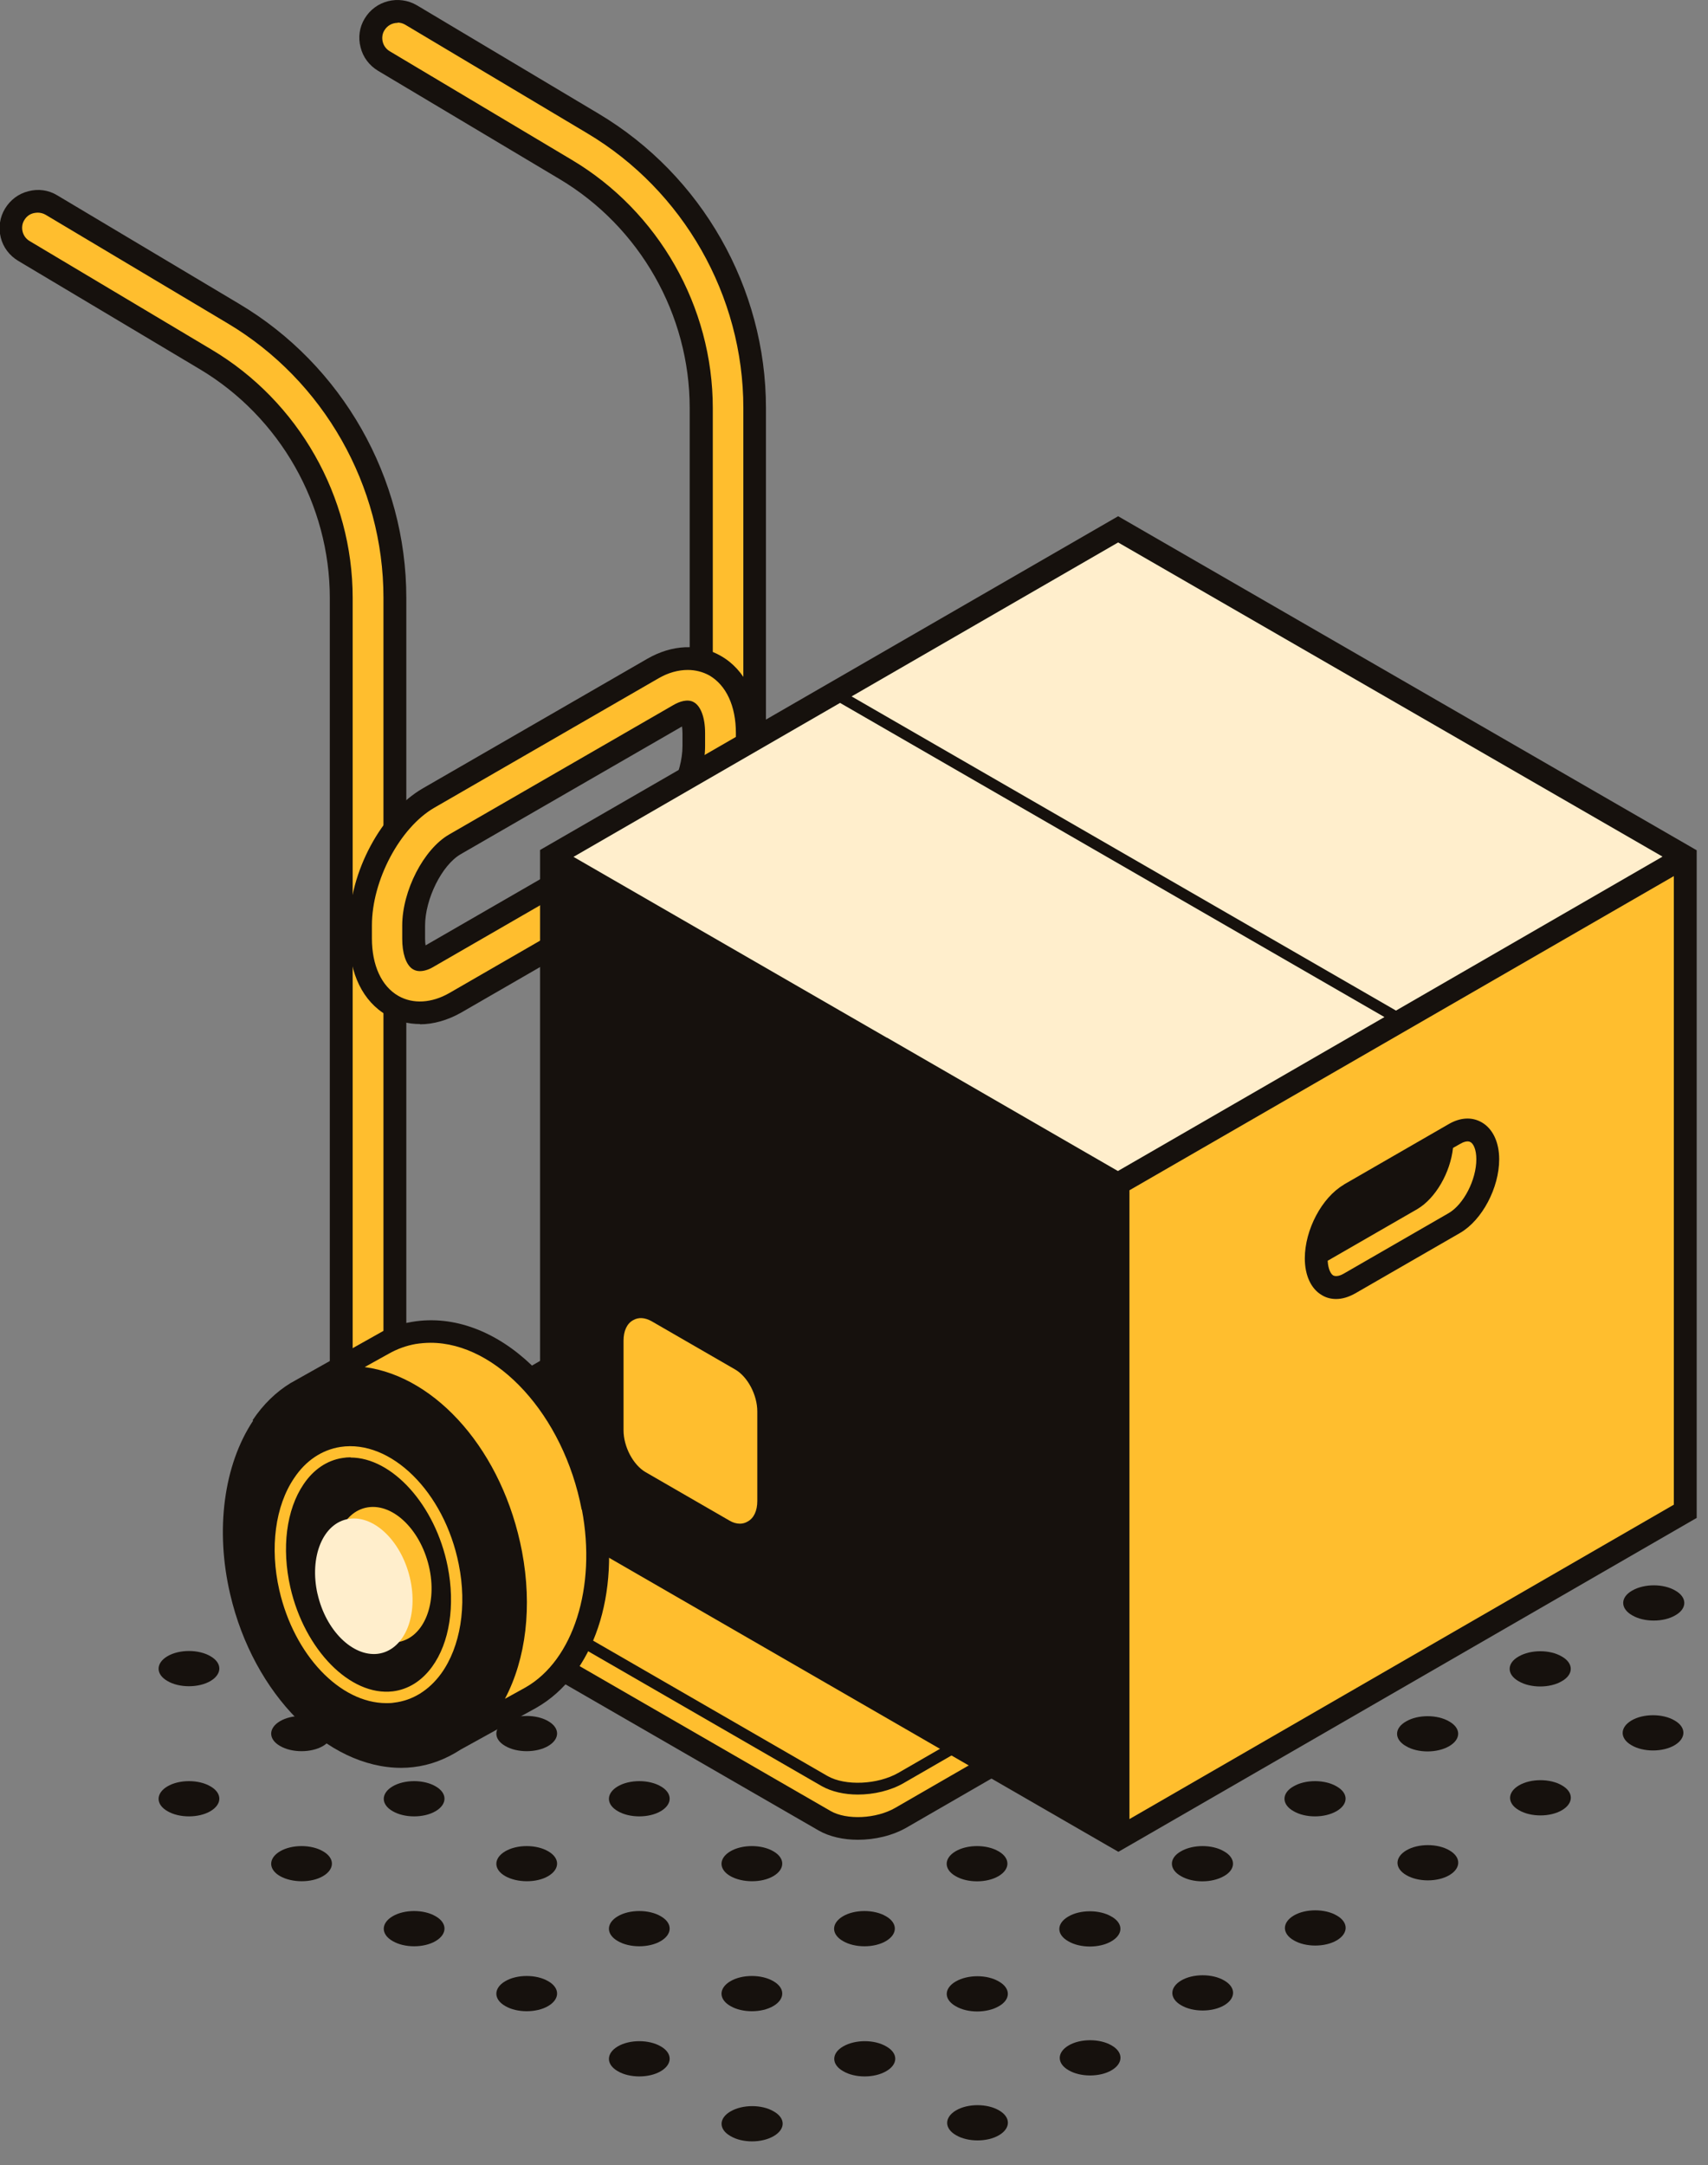<?xml version="1.0" encoding="utf-8" ?>
<svg width="71" height="90" viewBox="0 0 71 90" fill="none" xmlns="http://www.w3.org/2000/svg">
<rect x="0" y="0" width="71" height="90" fill="#808080" stroke="none"/>
<g clip-path="url(#clip0_415_564)">
<path d="M39.74 87.73C39.25 88.02 39.25 88.48 39.74 88.76C40.23 89.05 41.04 89.05 41.53 88.76C42.02 88.47 42.02 88.01 41.53 87.73C41.04 87.44 40.23 87.44 39.74 87.73Z" fill="#16110D"/>
<path d="M44.42 85.03C43.93 85.32 43.93 85.78 44.42 86.06C44.91 86.35 45.72 86.35 46.21 86.06C46.7 85.77 46.7 85.31 46.21 85.03C45.72 84.74 44.91 84.74 44.42 85.03Z" fill="#16110D"/>
<path d="M49.1 82.33C48.61 82.62 48.61 83.08 49.1 83.36C49.59 83.65 50.4 83.65 50.89 83.36C51.38 83.07 51.38 82.61 50.89 82.33C50.4 82.04 49.59 82.04 49.1 82.33Z" fill="#16110D"/>
<path d="M53.78 79.63C53.29 79.92 53.29 80.38 53.78 80.66C54.27 80.95 55.08 80.95 55.57 80.66C56.06 80.37 56.06 79.91 55.57 79.63C55.08 79.34 54.27 79.34 53.78 79.63Z" fill="#16110D"/>
<path d="M58.46 76.92C57.97 77.21 57.97 77.67 58.46 77.95C58.95 78.24 59.76 78.24 60.25 77.95C60.74 77.66 60.74 77.2 60.25 76.92C59.76 76.63 58.95 76.63 58.46 76.92Z" fill="#16110D"/>
<path d="M63.14 74.22C62.65 74.51 62.65 74.97 63.14 75.25C63.63 75.54 64.44 75.54 64.93 75.25C65.42 74.96 65.42 74.5 64.93 74.22C64.44 73.93 63.63 73.93 63.14 74.22Z" fill="#16110D"/>
<path d="M67.82 71.52C67.33 71.81 67.33 72.27 67.82 72.55C68.31 72.84 69.12 72.84 69.61 72.55C70.1 72.26 70.1 71.8 69.61 71.52C69.12 71.23 68.31 71.23 67.82 71.52Z" fill="#16110D"/>
<path d="M32.16 87.77C31.67 87.48 30.87 87.48 30.37 87.77C29.87 88.06 29.87 88.52 30.37 88.8C30.86 89.09 31.66 89.09 32.16 88.8C32.66 88.51 32.66 88.05 32.16 87.77Z" fill="#16110D"/>
<path d="M25.68 85.07C25.19 85.36 25.19 85.82 25.68 86.1C26.17 86.39 26.98 86.39 27.47 86.1C27.96 85.81 27.96 85.35 27.47 85.07C26.98 84.78 26.17 84.78 25.68 85.07Z" fill="#16110D"/>
<path d="M21 82.36C20.51 82.65 20.51 83.11 21 83.39C21.49 83.68 22.3 83.68 22.79 83.39C23.28 83.1 23.28 82.64 22.79 82.36C22.3 82.07 21.49 82.07 21 82.36Z" fill="#16110D"/>
<path d="M16.32 79.66C15.83 79.95 15.83 80.41 16.32 80.69C16.81 80.98 17.62 80.98 18.11 80.69C18.6 80.4 18.6 79.94 18.11 79.66C17.62 79.37 16.81 79.37 16.32 79.66Z" fill="#16110D"/>
<path d="M11.64 76.96C11.15 77.25 11.15 77.71 11.64 77.99C12.13 78.27 12.94 78.28 13.43 77.99C13.92 77.7 13.92 77.24 13.43 76.96C12.94 76.67 12.13 76.67 11.64 76.96Z" fill="#16110D"/>
<path d="M6.96 74.26C6.47 74.55 6.47 75.01 6.96 75.29C7.45 75.58 8.26 75.58 8.75 75.29C9.24 75 9.24 74.54 8.75 74.26C8.26 73.97 7.45 73.97 6.96 74.26Z" fill="#16110D"/>
<path d="M36.84 85.07C36.35 84.78 35.55 84.78 35.05 85.07C34.56 85.35 34.55 85.82 35.05 86.1C35.54 86.39 36.34 86.39 36.84 86.1C37.34 85.81 37.34 85.35 36.84 85.07Z" fill="#16110D"/>
<path d="M30.36 82.36C29.87 82.65 29.87 83.11 30.36 83.39C30.85 83.68 31.66 83.68 32.15 83.39C32.64 83.1 32.64 82.64 32.15 82.36C31.66 82.07 30.85 82.07 30.36 82.36Z" fill="#16110D"/>
<path d="M25.68 79.66C25.19 79.95 25.19 80.41 25.68 80.69C26.17 80.98 26.98 80.98 27.47 80.69C27.96 80.4 27.96 79.94 27.47 79.66C26.98 79.37 26.17 79.37 25.68 79.66Z" fill="#16110D"/>
<path d="M21 76.96C20.51 77.25 20.51 77.71 21 77.99C21.49 78.27 22.3 78.28 22.79 77.99C23.28 77.7 23.28 77.24 22.79 76.96C22.3 76.67 21.49 76.67 21 76.96Z" fill="#16110D"/>
<path d="M16.32 74.26C15.83 74.55 15.83 75.01 16.32 75.29C16.81 75.58 17.62 75.58 18.11 75.29C18.6 75 18.6 74.54 18.11 74.26C17.62 73.97 16.81 73.97 16.32 74.26Z" fill="#16110D"/>
<path d="M11.64 71.55C11.15 71.84 11.15 72.3 11.64 72.58C12.13 72.87 12.94 72.87 13.43 72.58C13.92 72.29 13.92 71.83 13.43 71.55C12.94 71.26 12.13 71.26 11.64 71.55Z" fill="#16110D"/>
<path d="M6.96 68.85C6.47 69.14 6.47 69.6 6.96 69.88C7.45 70.17 8.26 70.17 8.75 69.88C9.24 69.59 9.24 69.13 8.75 68.85C8.26 68.56 7.45 68.56 6.96 68.85Z" fill="#16110D"/>
<path d="M41.52 82.37C41.03 82.08 40.23 82.08 39.73 82.37C39.23 82.66 39.23 83.12 39.73 83.4C40.22 83.69 41.02 83.69 41.52 83.4C42.02 83.12 42.02 82.65 41.52 82.37Z" fill="#16110D"/>
<path d="M35.04 79.66C34.55 79.95 34.55 80.41 35.04 80.69C35.53 80.98 36.34 80.98 36.83 80.69C37.32 80.4 37.32 79.94 36.83 79.66C36.34 79.37 35.53 79.37 35.04 79.66Z" fill="#16110D"/>
<path d="M30.36 76.96C29.87 77.25 29.87 77.71 30.36 77.99C30.85 78.27 31.66 78.28 32.15 77.99C32.64 77.7 32.64 77.24 32.15 76.96C31.66 76.67 30.85 76.67 30.36 76.96Z" fill="#16110D"/>
<path d="M25.68 74.26C25.19 74.55 25.19 75.01 25.68 75.29C26.17 75.58 26.98 75.58 27.47 75.29C27.96 75 27.96 74.54 27.47 74.26C26.98 73.97 26.17 73.97 25.68 74.26Z" fill="#16110D"/>
<path d="M21 71.55C20.51 71.84 20.51 72.3 21 72.58C21.49 72.87 22.3 72.87 22.79 72.58C23.28 72.29 23.28 71.83 22.79 71.55C22.3 71.26 21.49 71.26 21 71.55Z" fill="#16110D"/>
<path d="M16.32 68.85C15.83 69.14 15.83 69.6 16.32 69.88C16.81 70.17 17.62 70.17 18.11 69.88C18.6 69.59 18.6 69.13 18.11 68.85C17.62 68.56 16.81 68.56 16.32 68.85Z" fill="#16110D"/>
<path d="M11.64 66.15C11.15 66.44 11.15 66.9 11.64 67.18C12.13 67.47 12.94 67.47 13.43 67.18C13.92 66.89 13.92 66.43 13.43 66.15C12.94 65.86 12.13 65.86 11.64 66.15Z" fill="#16110D"/>
<path d="M46.2 79.67C45.71 79.38 44.9 79.38 44.41 79.67C43.91 79.96 43.91 80.42 44.41 80.7C44.9 80.99 45.71 80.99 46.2 80.7C46.7 80.41 46.7 79.95 46.2 79.67Z" fill="#16110D"/>
<path d="M39.72 76.96C39.23 77.25 39.23 77.71 39.72 77.99C40.21 78.28 41.02 78.28 41.51 77.99C42 77.7 42 77.24 41.51 76.96C41.02 76.67 40.21 76.67 39.72 76.96Z" fill="#16110D"/>
<path d="M35.04 74.26C34.55 74.55 34.55 75.01 35.04 75.29C35.53 75.58 36.34 75.58 36.83 75.29C37.32 75 37.32 74.54 36.83 74.26C36.34 73.97 35.53 73.97 35.04 74.26Z" fill="#16110D"/>
<path d="M30.36 71.55C29.87 71.84 29.87 72.3 30.36 72.58C30.85 72.87 31.66 72.87 32.15 72.58C32.64 72.29 32.64 71.83 32.15 71.55C31.66 71.26 30.85 71.26 30.36 71.55Z" fill="#16110D"/>
<path d="M25.68 68.85C25.19 69.14 25.19 69.6 25.68 69.88C26.17 70.17 26.98 70.17 27.47 69.88C27.96 69.59 27.96 69.13 27.47 68.85C26.98 68.57 26.17 68.56 25.68 68.85Z" fill="#16110D"/>
<path d="M21 66.15C20.51 66.44 20.51 66.9 21 67.18C21.49 67.46 22.3 67.47 22.79 67.18C23.28 66.89 23.28 66.43 22.79 66.15C22.3 65.86 21.49 65.86 21 66.15Z" fill="#16110D"/>
<path d="M16.32 63.45C15.83 63.74 15.83 64.2 16.32 64.48C16.81 64.77 17.62 64.77 18.11 64.48C18.6 64.19 18.6 63.73 18.11 63.45C17.62 63.16 16.81 63.16 16.32 63.45Z" fill="#16110D"/>
<path d="M50.88 76.96C50.39 76.67 49.59 76.67 49.09 76.96C48.59 77.24 48.59 77.71 49.09 77.99C49.58 78.28 50.38 78.28 50.88 77.99C51.38 77.71 51.38 77.24 50.88 76.96Z" fill="#16110D"/>
<path d="M44.41 75.29C44.9 75.58 45.71 75.58 46.2 75.29C46.69 75 46.69 74.54 46.2 74.26C45.71 73.97 43.92 75.01 44.41 75.29Z" fill="#16110D"/>
<path d="M41.52 71.55C41.03 71.26 40.22 71.26 39.73 71.55C39.24 71.84 39.24 72.3 39.73 72.58C40.22 72.87 41.03 72.87 41.52 72.58C42.01 72.29 42.01 71.83 41.52 71.55C41.03 71.26 42.01 71.84 41.52 71.55Z" fill="#16110D"/>
<path d="M35.04 68.85C34.55 69.14 34.55 69.6 35.04 69.88C35.53 70.17 36.34 70.17 36.83 69.88C37.32 69.59 37.32 69.13 36.83 68.85C36.34 68.56 35.53 68.56 35.04 68.85Z" fill="#16110D"/>
<path d="M30.36 66.15C29.87 66.44 29.87 66.9 30.36 67.18C30.85 67.47 31.66 67.47 32.15 67.18C32.64 66.89 32.64 66.43 32.15 66.15C31.66 65.86 30.85 65.86 30.36 66.15Z" fill="#16110D"/>
<path d="M25.68 63.45C25.19 63.74 25.19 64.2 25.68 64.48C26.17 64.77 26.98 64.77 27.47 64.48C27.96 64.19 27.96 63.73 27.47 63.45C26.98 63.16 26.17 63.16 25.68 63.45Z" fill="#16110D"/>
<path d="M55.56 74.26C55.07 73.97 54.26 73.97 53.77 74.26C53.27 74.54 53.27 75.01 53.77 75.29C54.26 75.58 55.06 75.58 55.56 75.29C56.06 75 56.06 74.54 55.56 74.26Z" fill="#16110D"/>
<path d="M49.09 71.55C48.6 71.84 48.6 72.3 49.09 72.58C49.58 72.87 50.39 72.87 50.88 72.58C51.37 72.29 51.37 71.83 50.88 71.55C50.39 71.26 49.58 71.26 49.09 71.55C48.6 71.84 49.58 71.26 49.09 71.55Z" fill="#16110D"/>
<path d="M60.24 71.56C59.75 71.27 58.94 71.27 58.45 71.56C57.95 71.84 57.95 72.31 58.45 72.59C58.94 72.88 59.74 72.88 60.24 72.59C60.74 72.3 60.74 71.84 60.24 71.56Z" fill="#16110D"/>
<path d="M53.77 68.85C53.28 69.14 53.28 69.6 53.77 69.88C54.26 70.17 55.07 70.17 55.56 69.88C56.05 69.59 56.05 69.13 55.56 68.85C55.07 68.56 54.26 68.56 53.77 68.85Z" fill="#16110D"/>
<path d="M64.92 68.86C64.43 68.57 63.63 68.57 63.13 68.86C62.63 69.14 62.63 69.61 63.13 69.89C63.62 70.18 64.43 70.18 64.92 69.89C65.42 69.61 65.42 69.14 64.92 68.86Z" fill="#16110D"/>
<path d="M58.45 67.18C58.94 67.47 59.75 67.47 60.24 67.18C60.73 66.89 60.73 66.43 60.24 66.15C59.75 65.86 57.96 66.9 58.45 67.18Z" fill="#16110D"/>
<path d="M69.64 66.12C69.15 65.83 68.35 65.83 67.85 66.12C67.35 66.4 67.35 66.87 67.85 67.15C68.34 67.44 69.15 67.44 69.64 67.15C70.14 66.87 70.14 66.4 69.64 66.12Z" fill="#16110D"/>
<path d="M63.17 64.45C63.66 64.74 64.47 64.74 64.96 64.45C65.45 64.16 65.45 63.7 64.96 63.42C64.47 63.13 62.68 64.17 63.17 64.45Z" fill="#16110D"/>
<path d="M28.74 48.54L31.99 46.71C32.38 46.5 32.81 46.33 33.27 46.25C36.48 45.7 39.86 49.02 40.71 53.52C41.38 57.08 40.24 60.2 38.13 61.41L35.05 63.11C34.5 63.49 33.87 63.75 33.19 63.82C30.2 64.15 27.06 61.15 26.08 57C25.2 53.26 26.35 49.73 28.73 48.54H28.74Z" fill="#FFBE2E"/>
<path d="M26.57 49.89C27.01 49.23 27.54 48.72 28.14 48.35L32.25 46.04V46.07C32.57 45.94 32.88 45.85 33.2 45.8C36.69 45.2 40.28 48.64 41.19 53.45C41.85 56.91 40.87 60.11 38.76 61.59V61.62L35.22 63.57C34.62 63.96 33.96 64.22 33.25 64.3C33.08 64.32 32.91 64.33 32.74 64.33C29.66 64.33 26.6 61.28 25.63 57.12C25 54.44 25.36 51.74 26.58 49.9L26.57 49.89ZM29.95 50.4C29.89 50.63 29.86 50.87 29.82 51.1C29.95 51.06 30.08 51.01 30.22 50.99C32.31 50.66 34.54 52.84 35.14 55.87C35.49 57.61 35.21 59.31 34.41 60.42C34.29 60.58 34.16 60.73 34.02 60.86C34.2 60.96 34.38 61.06 34.56 61.13L34.74 61.2L35.24 62.34C35.43 62.16 35.61 61.96 35.78 61.73C36.9 60.22 37.29 57.89 36.84 55.51C36.09 51.57 33.31 48.57 30.56 48.57C30.35 48.57 30.15 48.59 29.94 48.62C29.74 48.65 29.55 48.72 29.36 48.79L29.99 50.24L29.95 50.4ZM34.03 60.14C34.76 59.14 35 57.58 34.68 55.96C34.17 53.4 32.38 51.43 30.64 51.43C30.52 51.43 30.41 51.43 30.29 51.46C30.09 51.49 29.91 51.56 29.73 51.64C29.62 52.71 29.68 53.84 29.95 54.98C30.52 57.41 31.9 59.49 33.59 60.61C33.74 60.47 33.89 60.32 34.02 60.14H34.03ZM29.04 55.19C28.83 54.28 28.73 53.36 28.75 52.47C28.73 52.5 28.71 52.51 28.69 52.54C27.98 53.6 27.77 55.2 28.14 56.83C28.73 59.42 30.63 61.36 32.4 61.15C32.49 61.14 32.58 61.11 32.67 61.09C30.97 59.79 29.62 57.64 29.04 55.19ZM37.91 60.99C39.9 59.86 40.87 56.82 40.26 53.6C39.46 49.36 36.3 46.21 33.36 46.71C32.98 46.78 32.6 46.91 32.23 47.12L31.24 47.67C34.24 48.07 37 51.19 37.78 55.33C38.21 57.61 37.95 59.78 37.07 61.45L37.74 61.08L37.91 60.98V60.99ZM26.55 56.88C27.46 60.74 30.42 63.64 33.14 63.34C33.61 63.29 34.05 63.13 34.46 62.91L34.03 61.93C33.72 61.79 33.42 61.63 33.13 61.44C32.91 61.53 32.69 61.6 32.45 61.63C32.34 61.64 32.23 61.65 32.12 61.65C30.2 61.65 28.28 59.66 27.67 56.95C27.27 55.19 27.5 53.45 28.29 52.29C28.44 52.07 28.6 51.89 28.78 51.73C28.82 51.25 28.89 50.78 29 50.33L28.52 49.22C28.08 49.52 27.69 49.92 27.36 50.42C26.28 52.05 25.97 54.47 26.54 56.9L26.55 56.88Z" fill="#16110D"/>
<path d="M15.18 63C14.39 62.53 14.49 61.72 15.42 61.18L28.36 53.71C29.3 53.17 30.72 53.11 31.54 53.58L50.63 64.6C51.02 64.83 51.18 65.14 51.17 65.46V67.13C51.13 67.47 50.88 67.81 50.4 68.09L37.46 75.56C36.52 76.1 35.1 76.16 34.28 75.69L15.19 64.67C14.46 64.25 14.47 63.54 15.17 63H15.18Z" fill="#FFBE2E"/>
<path d="M14.17 62.21C14.17 61.67 14.54 61.14 15.18 60.77L28.12 53.3C29.21 52.67 30.81 52.61 31.77 53.17L50.86 64.19C51.35 64.47 51.63 64.9 51.64 65.41V67.18C51.58 67.69 51.22 68.15 50.63 68.5L37.69 75.97C37.1 76.31 36.37 76.48 35.66 76.48C35.06 76.48 34.48 76.35 34.04 76.1L14.95 65.08C14.48 64.81 14.2 64.41 14.17 63.96C14.15 63.64 14.26 63.32 14.47 63.04C14.27 62.8 14.16 62.52 14.16 62.22L14.17 62.21ZM50.7 65.46C50.7 65.34 50.67 65.17 50.39 65.01L31.3 53.99C30.63 53.6 29.39 53.66 28.6 54.12L15.66 61.59C15.26 61.82 15.12 62.06 15.12 62.21C15.12 62.39 15.31 62.53 15.42 62.59L16.02 62.95L15.82 63.1L34.4 73.83C35.14 74.25 36.48 74.19 37.34 73.7L50.28 66.23C50.45 66.13 50.59 66.02 50.7 65.9V65.46ZM15.43 64.26L34.52 75.28C35.19 75.67 36.43 75.61 37.22 75.15L50.16 67.68C50.48 67.5 50.68 67.27 50.69 67.13V66.52C50.63 66.56 50.58 66.61 50.51 66.65L37.57 74.12C37.02 74.44 36.32 74.6 35.66 74.6C35.1 74.6 34.57 74.48 34.16 74.25L15.42 63.43C15.23 63.59 15.11 63.76 15.12 63.9C15.13 64.07 15.32 64.2 15.43 64.27V64.26Z" fill="#16110D"/>
<path d="M30.26 53.26C30.87 53.26 31.37 52.76 31.37 52.15V16.96C31.37 12.11 28.82 7.62 24.65 5.14L17.09 0.63C16.56 0.32 15.88 0.49 15.57 1.01C15.26 1.54 15.43 2.22 15.95 2.53L23.51 7.04C27 9.12 29.14 12.89 29.14 16.96V52.16C29.14 52.77 29.64 53.27 30.25 53.27L30.26 53.26Z" fill="#FFBE2E"/>
<path d="M30.26 53.74C31.13 53.74 31.84 53.03 31.84 52.16V16.96C31.84 11.97 29.18 7.29 24.89 4.73L17.33 0.22C16.58 -0.22 15.61 0.02 15.16 0.77C14.94 1.13 14.88 1.56 14.99 1.97C15.09 2.38 15.35 2.72 15.71 2.94L23.27 7.45C26.6 9.44 28.67 13.08 28.67 16.96V52.16C28.67 53.03 29.38 53.74 30.25 53.74H30.26ZM16.53 0.94C16.64 0.94 16.75 0.97 16.85 1.03L24.41 5.54C28.41 7.92 30.9 12.3 30.9 16.95V52.16C30.9 52.51 30.62 52.8 30.26 52.8C29.9 52.8 29.63 52.51 29.63 52.16V16.96C29.63 12.75 27.38 8.79 23.76 6.64L16.2 2.13C16.05 2.04 15.95 1.9 15.91 1.74C15.87 1.58 15.89 1.4 15.98 1.26C16.1 1.06 16.31 0.95 16.53 0.95V0.94Z" fill="#16110D"/>
<path d="M15.31 61.16C15.92 61.16 16.42 60.66 16.42 60.05V24.85C16.42 20 13.87 15.51 9.71 13.03L2.15 8.52C1.62 8.21 0.94 8.38 0.63 8.9C0.32 9.43 0.49 10.11 1.01 10.42L8.57 14.93C12.06 17.01 14.2 20.78 14.2 24.85V60.05C14.2 60.66 14.7 61.16 15.31 61.16Z" fill="#FFBE2E"/>
<path d="M15.31 61.63C16.18 61.63 16.89 60.92 16.89 60.05V24.85C16.89 19.86 14.23 15.18 9.94 12.63L2.38 8.12C2.02 7.9 1.59 7.84 1.18 7.95C0.77 8.05 0.43 8.31 0.21 8.67C-0.01 9.03 -0.07 9.46 0.03 9.87C0.13 10.28 0.39 10.62 0.75 10.84L8.31 15.35C11.64 17.34 13.71 20.98 13.71 24.86V60.05C13.71 60.92 14.42 61.63 15.29 61.63H15.31ZM1.57 8.84C1.68 8.84 1.8 8.87 1.9 8.93L9.46 13.44C13.46 15.82 15.94 20.2 15.94 24.85V60.05C15.94 60.4 15.66 60.69 15.3 60.69C14.94 60.69 14.66 60.4 14.66 60.05V24.85C14.66 20.64 12.41 16.68 8.79 14.53L1.23 10.02C1.08 9.93 0.98 9.79 0.94 9.63C0.9 9.47 0.92 9.29 1.01 9.15C1.1 9 1.23 8.9 1.4 8.86C1.45 8.85 1.51 8.84 1.56 8.84H1.57Z" fill="#16110D"/>
<path d="M17.46 42.1C17.94 42.1 18.44 41.96 18.92 41.68L28.24 36.3C29.82 35.39 31.06 33.06 31.06 31V30.46C31.06 29.17 30.57 28.16 29.72 27.67C28.96 27.23 28.02 27.28 27.13 27.79L17.81 33.17C16.23 34.08 14.99 36.41 14.99 38.47V39.01C14.99 40.3 15.48 41.31 16.33 41.81C16.68 42.01 17.06 42.11 17.46 42.11V42.1ZM17.81 39.76C17.57 39.9 17.44 39.89 17.43 39.88C17.38 39.85 17.2 39.62 17.2 39V38.46C17.2 37.19 18 35.61 18.92 35.08L28.24 29.7C28.46 29.57 28.59 29.57 28.62 29.58C28.67 29.61 28.85 29.84 28.85 30.46V31C28.85 32.27 28.05 33.85 27.13 34.38L17.81 39.76Z" fill="#FFBE2E"/>
<path d="M17.46 42.58C18.02 42.58 18.61 42.41 19.16 42.1L28.48 36.72C30.2 35.73 31.54 33.22 31.54 31.01V30.47C31.54 29.01 30.97 27.84 29.97 27.27C29.06 26.74 27.94 26.79 26.9 27.39L17.58 32.77C15.86 33.76 14.52 36.26 14.52 38.47V39.01C14.52 40.47 15.09 41.64 16.09 42.21C16.51 42.45 16.97 42.57 17.46 42.57V42.58ZM28.59 27.85C28.91 27.85 29.22 27.93 29.49 28.08C30.19 28.49 30.59 29.35 30.59 30.47V31.01C30.59 32.88 29.43 35.07 28 35.9L18.68 41.28C17.95 41.7 17.17 41.75 16.56 41.4C15.86 41 15.46 40.13 15.46 39.01V38.47C15.46 36.6 16.62 34.41 18.05 33.58L27.37 28.2C27.78 27.96 28.2 27.85 28.59 27.85ZM17.46 40.37C17.67 40.37 17.9 40.27 18.04 40.18L27.36 34.8C28.42 34.19 29.31 32.46 29.31 31.01V30.47C29.31 29.83 29.13 29.35 28.84 29.19C28.58 29.04 28.23 29.17 27.99 29.31L18.67 34.69C17.61 35.3 16.72 37.03 16.72 38.48V39.02C16.72 39.62 16.87 40.08 17.13 40.27C17.23 40.34 17.34 40.37 17.45 40.37H17.46ZM28.35 30.2C28.36 30.27 28.37 30.37 28.37 30.48V31.02C28.37 32.13 27.67 33.54 26.89 33.99L17.69 39.3C17.68 39.23 17.67 39.13 17.67 39.02V38.48C17.67 37.37 18.37 35.96 19.15 35.51L28.35 30.2Z" fill="#16110D"/>
<path d="M22.91 35.61L46.48 22L70.05 35.61V62.83L46.48 76.44V49.29L22.91 35.61Z" fill="#FFEECC"/>
<path d="M70.05 62.74L46.48 76.35V49.2L70.05 35.52V62.74Z" fill="#FFBE2E"/>
<path d="M22.44 35.34L46.48 21.46L70.45 35.3L70.52 35.34H70.53V35.88V63.1L46.96 76.71L46.49 76.98L46.02 76.71L22.69 63.24L22.45 63.1V35.88V35.34H22.44ZM46.48 22.55L35.4 28.95L58.03 42.01L69.11 35.61L46.48 22.55ZM46.95 75.62L69.58 62.55V36.42L46.95 49.48V75.61V75.62ZM36.88 43.14L46.47 48.68L57.55 42.28L34.92 29.22L23.84 35.62L36.87 43.14H36.88Z" fill="#16110D"/>
<path d="M55.85 49.25L60.22 46.73C60.7 46.45 61.19 46.42 61.6 46.66C62.05 46.92 62.32 47.48 62.32 48.19C62.32 49.38 61.61 50.72 60.7 51.25L56.33 53.77C56.06 53.92 55.8 54 55.54 54C55.33 54 55.13 53.95 54.95 53.84C54.5 53.58 54.24 53.02 54.24 52.31C54.24 51.12 54.95 49.78 55.86 49.25H55.85ZM55.42 53.02C55.55 53.09 55.75 53.01 55.85 52.95L60.22 50.43C60.84 50.07 61.37 49.05 61.37 48.19C61.37 47.77 61.24 47.54 61.13 47.48C61 47.4 60.8 47.49 60.7 47.55L60.4 47.72C60.29 48.74 59.68 49.81 58.92 50.26L55.19 52.41C55.21 52.76 55.32 52.96 55.42 53.02Z" fill="#16110D"/>
<path d="M26.32 54.88C26.54 54.75 26.81 54.77 27.08 54.92L30.56 56.93C31.08 57.23 31.48 57.99 31.48 58.67V62.4C31.48 62.8 31.34 63.11 31.08 63.25C30.98 63.31 30.87 63.34 30.76 63.34C30.62 63.34 30.47 63.3 30.32 63.21L26.84 61.2C26.32 60.9 25.92 60.14 25.92 59.46V55.73C25.92 55.33 26.06 55.02 26.32 54.88Z" fill="#FFBE2E"/>
<path d="M12.66 57.69L15.91 55.87C16.3 55.66 16.73 55.49 17.19 55.41C20.4 54.86 23.78 58.18 24.63 62.68C25.3 66.24 24.16 69.36 22.05 70.57L18.97 72.27L18.31 70.74C16.11 69.85 14.15 67.38 13.41 64.25C13.01 62.53 13.04 60.87 13.41 59.44L12.65 57.69H12.66Z" fill="#FFBE2E"/>
<path d="M10.5 59.04C10.94 58.38 11.47 57.87 12.07 57.5L16.18 55.19V55.22C16.5 55.09 16.81 55 17.13 54.95C20.62 54.36 24.21 57.78 25.12 62.6C25.81 66.26 24.68 69.63 22.3 70.99L19.15 72.73C18.55 73.12 17.89 73.38 17.18 73.46C17.01 73.48 16.84 73.49 16.68 73.49C13.6 73.49 10.54 70.44 9.57 66.28C8.94 63.6 9.3 60.9 10.52 59.06L10.5 59.04ZM24.18 62.76C23.43 58.82 20.65 55.82 17.9 55.82C17.69 55.82 17.48 55.84 17.28 55.87C16.89 55.94 16.52 56.07 16.15 56.28L15.16 56.83C18.16 57.23 20.91 60.35 21.7 64.5C22.13 66.78 21.87 68.95 20.99 70.62L21.84 70.15C23.83 69.02 24.8 65.98 24.19 62.76H24.18Z" fill="#16110D"/>
<path d="M16.05 70.8C16.16 70.8 16.27 70.8 16.38 70.78C17.15 70.69 17.83 70.27 18.34 69.57C19.14 68.46 19.42 66.76 19.07 65.03C18.47 62.01 16.24 59.83 14.15 60.15C13.38 60.27 12.71 60.72 12.23 61.44C11.44 62.6 11.21 64.34 11.61 66.1C12.23 68.81 14.14 70.8 16.06 70.8H16.05ZM14.57 60.59C16.3 60.59 18.1 62.56 18.61 65.12C18.93 66.73 18.69 68.29 17.96 69.29C17.53 69.88 16.97 70.23 16.33 70.31C14.56 70.52 12.66 68.58 12.07 65.99C11.7 64.36 11.9 62.76 12.62 61.7C13.03 61.09 13.59 60.71 14.23 60.61C14.35 60.59 14.46 60.58 14.58 60.58L14.57 60.59Z" fill="#FFBE2E"/>
<path d="M13.99 65.78C14.33 67.29 15.44 68.39 16.49 68.27C17.55 68.14 18.17 66.8 17.86 65.25C17.54 63.66 16.38 62.49 15.29 62.66C14.21 62.83 13.64 64.24 13.99 65.79V65.78Z" fill="#FFBE2E"/>
<path d="M13.2 66.26C13.54 67.77 14.65 68.87 15.7 68.75C16.76 68.62 17.38 67.28 17.07 65.73C16.75 64.14 15.59 62.97 14.5 63.14C13.42 63.31 12.85 64.72 13.2 66.27V66.26Z" fill="#FFEECC"/>
</g>
<defs>
<clipPath id="clip0_415_564">
<rect width="70.53" height="89.02" fill="white" transform="matrix(-1 0 0 1 70.53 0)"/>
</clipPath>
</defs>
</svg>
